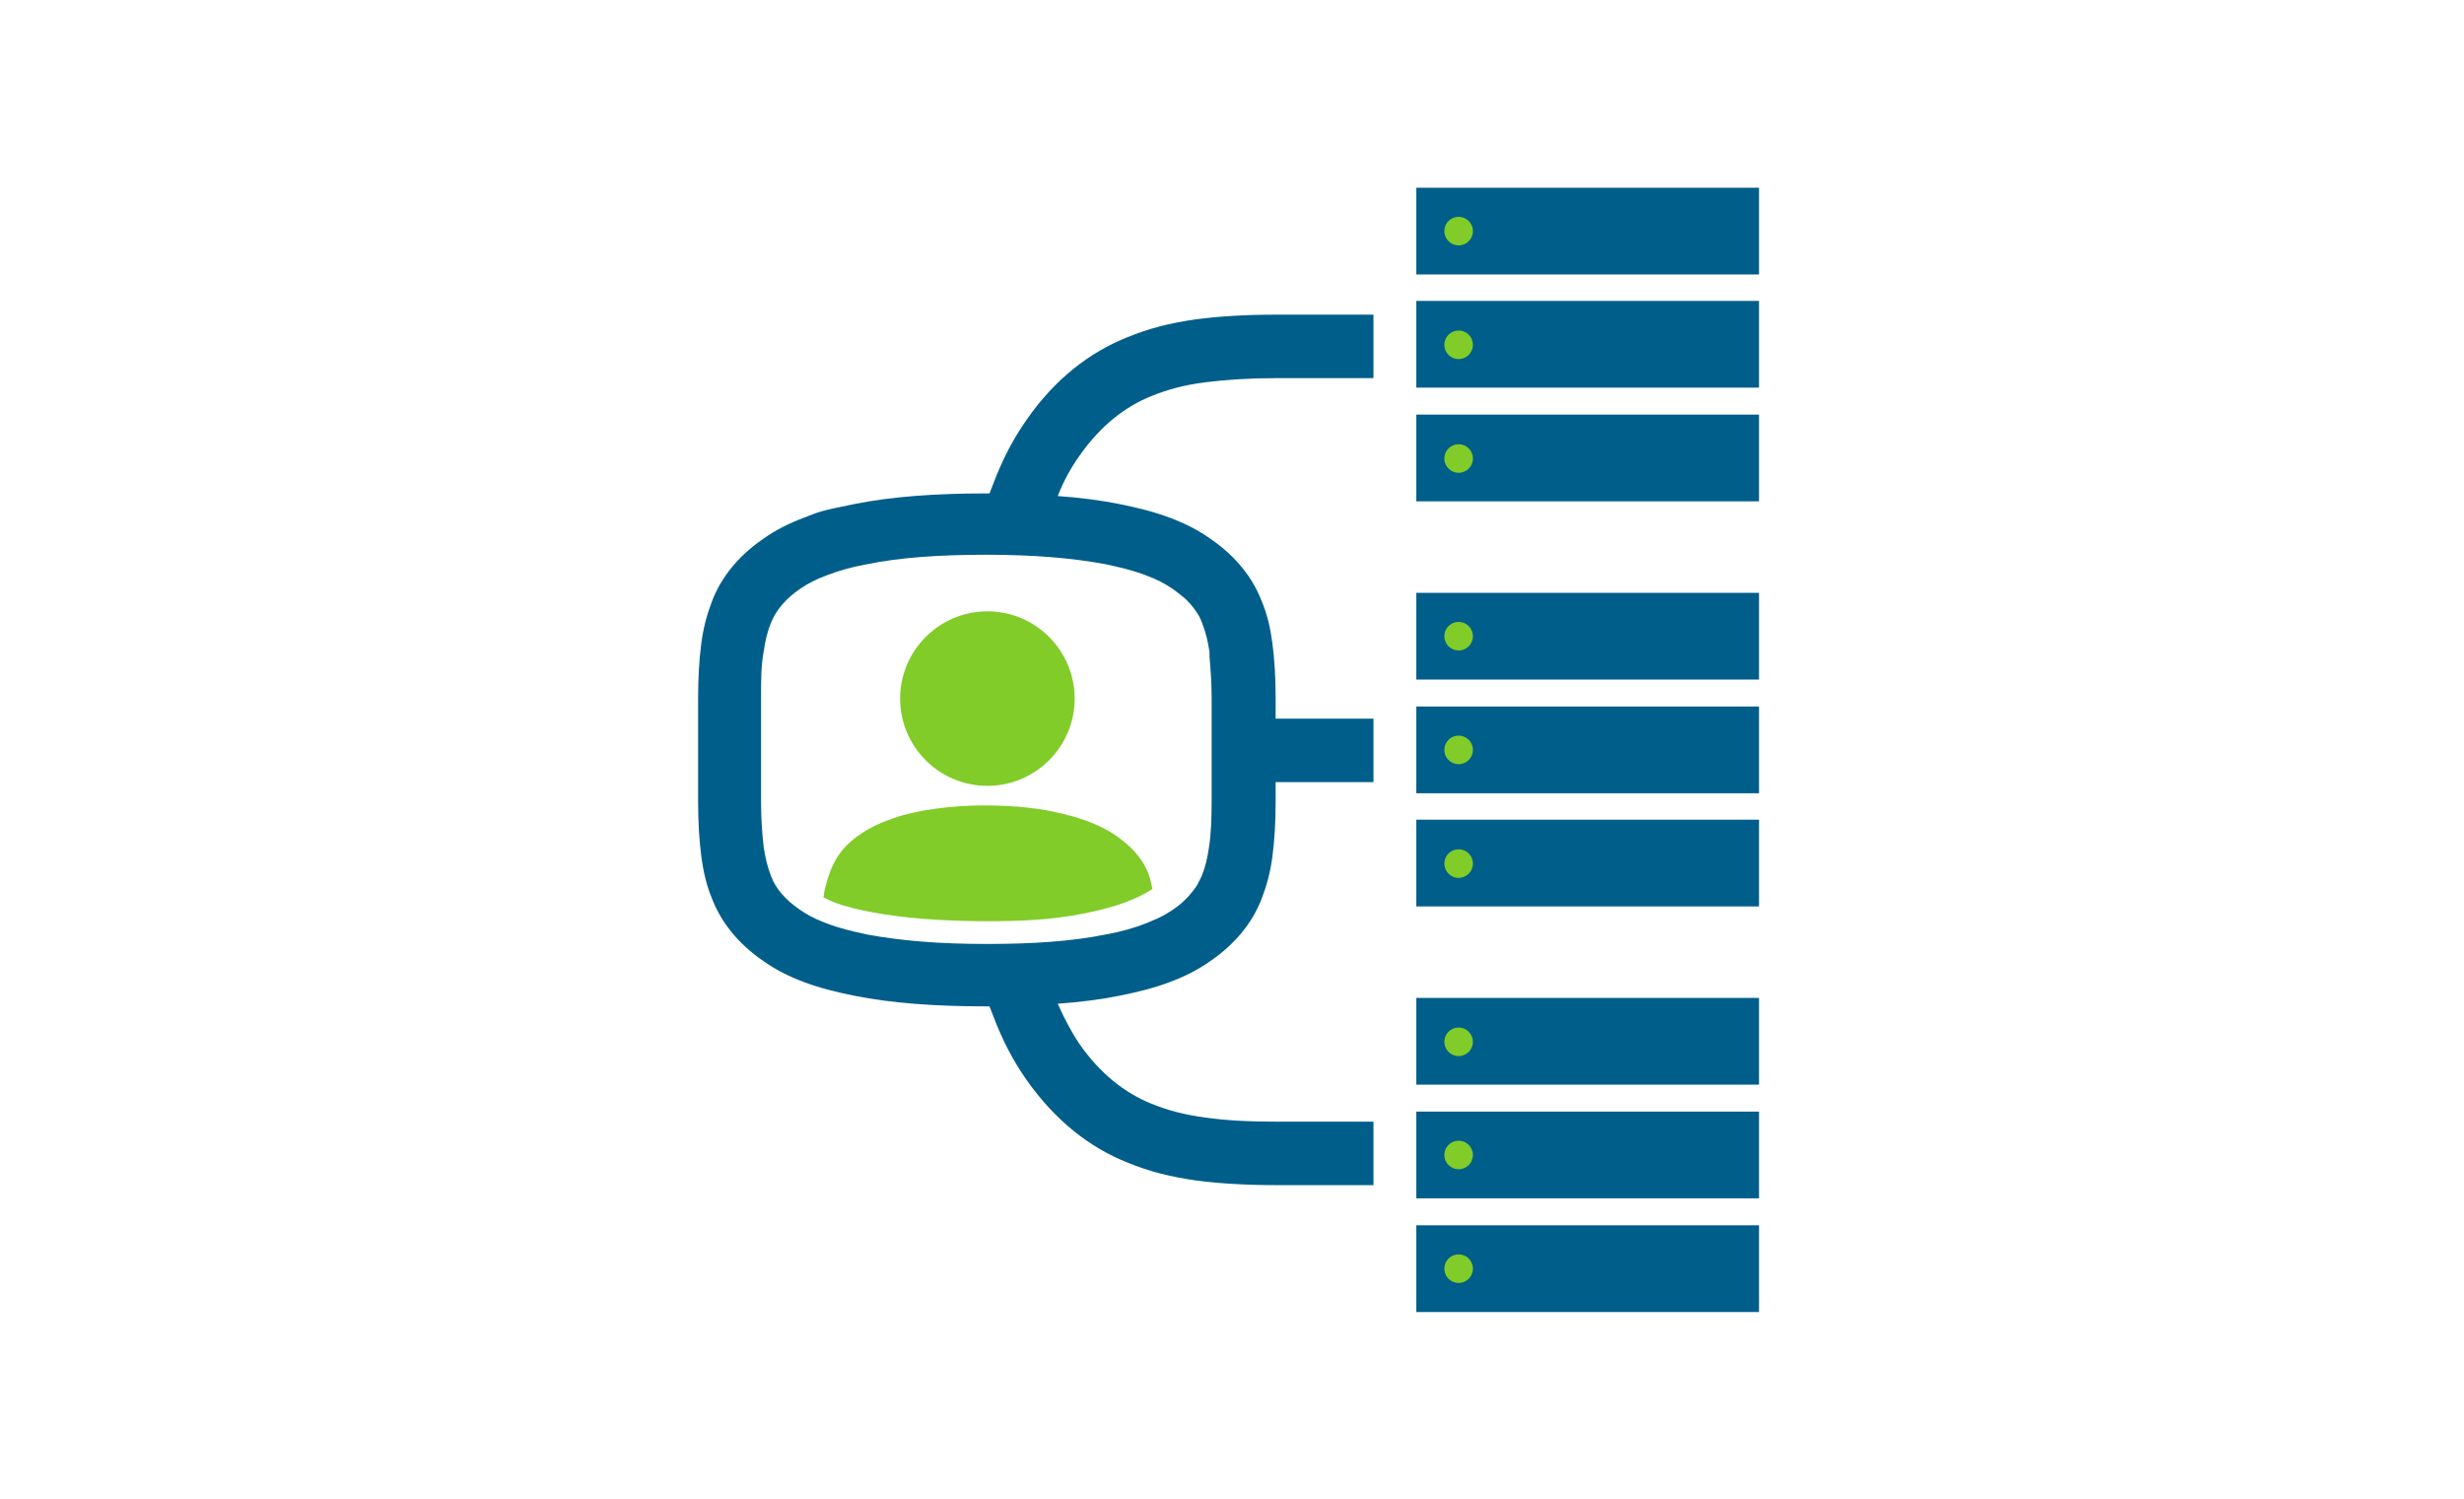 <?xml version="1.0" encoding="UTF-8"?>
<svg id="Laag_1" xmlns="http://www.w3.org/2000/svg" version="1.1" xmlns:xlink="http://www.w3.org/1999/xlink" viewBox="0 0 465.9 283.5">
  <!-- Generator: Adobe Illustrator 29.3.1, SVG Export Plug-In . SVG Version: 2.1.0 Build 151)  -->
  <defs>
    <style>
      .st0 {
        fill-rule: evenodd;
      }

      .st0, .st1 {
        fill: #81cc28;
      }

      .st2 {
        fill: none;
      }

      .st3 {
        fill: #005e8a;
      }
    </style>
  </defs>
  <path class="st1" d="M214.5,161c-.9-1-2-1.9-3.2-2.8-2.7-1.9-6.1-3.3-10.3-4.3-4.3-1.1-9.3-1.6-15-1.6s-12.6.8-17.3,2.5c-2.3.8-4.4,1.8-6.1,3-1.8,1.2-3.2,2.6-4.3,4.3-1,1.6-1.7,3.5-2.2,5.5-.2.7-.3,1.4-.4,2.1.7.3,1.4.7,2.2,1,1.9.7,4.3,1.3,7,1.8,5.8,1.1,13.2,1.7,22,1.7s14.4-.6,20.1-1.9c4.5-1,8.2-2.4,10.9-4.2-.3-1.5-.6-2.8-1.2-3.9-.5-1.1-1.3-2.2-2.2-3.2Z"/>
  <path class="st1" d="M186.7,115.6c-9.1,0-16.5,7.4-16.5,16.5s7.4,16.5,16.5,16.5,16.5-7.4,16.5-16.5-7.4-16.5-16.5-16.5Z"/>
  <g>
    <path class="st2" d="M221.9,111.5c-1.6-1.1-3.2-1.9-5.1-2.6-2.3-.9-4.8-1.5-7.6-2.1-6.4-1.2-13.9-1.8-22.6-1.8s-16.3.5-22.6,1.8c-2.8.5-5.3,1.2-7.6,2.1-1.9.7-3.5,1.5-5.1,2.6-2.6,1.8-4.4,3.9-5.4,6.3-.7,1.7-1.1,3.4-1.4,5.5-.4,2.6-.5,5.4-.5,8.7v19.6c0,3.2.2,6.1.5,8.7.3,2,.7,3.7,1.4,5.5.9,2.4,2.8,4.5,5.4,6.3,1.3.9,2.6,1.6,4.1,2.2.3.1.7.3,1,.4,2.3.9,4.8,1.5,7.6,2.1,6.4,1.2,13.9,1.8,22.6,1.8s16.3-.5,22.6-1.8c2.8-.5,5.3-1.2,7.6-2.1.5-.2.9-.4,1.4-.6,1.3-.6,2.5-1.2,3.7-2,1.2-.8,2.2-1.7,3-2.6.1-.2.3-.3.4-.5.4-.4.7-.9,1-1.3.2-.2.3-.5.4-.7.2-.4.4-.8.6-1.2.7-1.7,1.1-3.4,1.4-5.5.4-2.6.5-5.4.5-8.7v-19.6c0-2.8-.2-5.4-.4-7.7h0s0,0,0,0c0,0,0,0,0,0,0-.3,0-.6,0-.9-.3-2-.7-3.7-1.4-5.5-.2-.5-.4-1-.7-1.5-.6-1-1.3-1.9-2.2-2.8,0,0,0,0,0,0,0,0-.1-.1-.2-.2-.7-.6-1.4-1.3-2.3-1.8Z"/>
    <path class="st3" d="M217.7,74.9c3.2-1.3,6.3-2.1,10.1-2.6,4-.5,8.5-.8,13.6-.8h18.3v-12h-18.4c-5.7,0-10.8.3-15.3.9-4.8.7-8.8,1.7-12.9,3.4-7,2.8-13.6,7.8-19,15.6-2.6,3.7-4.6,7.6-6.3,12.1l-.7,1.8h-.6c-9.6,0-17.9.6-24.9,2s-6.7,1.5-9.6,2.6c-2.9,1.1-5.3,2.3-7.7,4-4.8,3.3-7.9,7.3-9.6,11.6-1,2.6-1.7,5.1-2.1,8.2-.4,3-.6,6.5-.6,10.3v19.6c0,3.8.2,7.2.6,10.3.4,3,1,5.6,2.1,8.2,1.7,4.3,4.8,8.3,9.6,11.6,2.4,1.7,4.8,2.9,7.7,4,2.9,1.1,6.1,1.9,9.6,2.6,7,1.4,15.3,2,24.9,2h.6l.7,1.8c1.7,4.5,3.7,8.4,6.3,12.1,5.5,7.8,12,12.8,19,15.6,4.1,1.7,8.1,2.7,12.9,3.4,4.5.6,9.6.9,15.3.9h18.4v-12h-18.3c-5,0-9.6-.2-13.6-.8-3.8-.5-6.9-1.3-10.1-2.6-5-2-9.7-5.7-13.6-11.3-1.6-2.4-2.9-4.9-4.1-7.6,4.2-.3,8.1-.8,11.6-1.5s6.7-1.5,9.6-2.6c2.9-1.1,5.3-2.3,7.7-4,4.8-3.3,7.9-7.3,9.6-11.6,1-2.6,1.7-5.1,2.1-8.2.4-3,.6-6.5.6-10.3v-3.7h18.5v-12h-18.5v-3.9c0-3.8-.2-7.2-.6-10.3-.4-3-1-5.6-2.1-8.2-1.7-4.3-4.8-8.3-9.6-11.6-2.4-1.7-4.8-2.9-7.7-4-2.9-1.1-6.1-1.9-9.6-2.6s-7.4-1.2-11.6-1.5c1.1-2.8,2.4-5.2,4.1-7.6,3.9-5.6,8.6-9.3,13.6-11.3ZM224.4,113.5c.9.9,1.6,1.8,2.2,2.8.3.5.5,1,.7,1.5.7,1.8,1.1,3.5,1.4,5.5,0,.3,0,.6,0,.9,0,0,0,0,0,0,0,0,0,0,0,0h0c.2,2.3.4,4.9.4,7.7v19.6c0,3.3-.1,6.1-.5,8.7-.3,2.1-.7,3.8-1.4,5.5-.2.4-.4.8-.6,1.2-.1.3-.3.5-.4.7-.3.4-.6.9-1,1.3-.1.2-.3.3-.4.5-.8.9-1.8,1.8-3,2.6-1.2.8-2.4,1.5-3.7,2-.5.2-.9.4-1.4.6-2.3.9-4.8,1.6-7.6,2.1-6.3,1.3-13.8,1.8-22.6,1.8s-16.2-.6-22.6-1.8c-2.8-.6-5.3-1.2-7.6-2.1-.3-.1-.7-.3-1-.4-1.5-.6-2.8-1.3-4.1-2.2-2.6-1.8-4.5-3.9-5.4-6.3-.7-1.8-1.1-3.5-1.4-5.5-.3-2.6-.5-5.5-.5-8.7v-19.6c0-3.3,0-6.1.5-8.7.3-2.1.7-3.8,1.4-5.5,1-2.4,2.8-4.5,5.4-6.3,1.6-1.1,3.2-1.9,5.1-2.6,2.3-.9,4.8-1.6,7.6-2.1,6.3-1.3,13.8-1.8,22.6-1.8s16.2.6,22.6,1.8c2.8.6,5.3,1.2,7.6,2.1,1.9.7,3.5,1.5,5.1,2.6.8.6,1.6,1.2,2.3,1.8,0,0,.1.1.2.2,0,0,0,0,0,0Z"/>
  </g>
  <polyline class="st3" points="267.8 150 332.6 150 332.6 133.6 267.8 133.6 267.8 150"/>
  <polyline class="st3" points="267.8 171.4 332.6 171.4 332.6 155 267.8 155 267.8 171.4"/>
  <polyline class="st3" points="267.8 128.5 332.6 128.5 332.6 112.1 267.8 112.1 267.8 128.5"/>
  <path class="st0" d="M275.8,117.6c1.5,0,2.7,1.2,2.7,2.7s-1.2,2.7-2.7,2.7-2.7-1.2-2.7-2.7,1.2-2.7,2.7-2.7h0Z"/>
  <path class="st0" d="M275.8,139.1c1.5,0,2.7,1.2,2.7,2.7s-1.2,2.7-2.7,2.7-2.7-1.2-2.7-2.7,1.2-2.7,2.7-2.7h0Z"/>
  <path class="st0" d="M275.8,160.6c1.5,0,2.7,1.2,2.7,2.7s-1.2,2.7-2.7,2.7-2.7-1.2-2.7-2.7,1.2-2.7,2.7-2.7h0Z"/>
  <polyline class="st3" points="267.8 73.3 332.6 73.3 332.6 56.9 267.8 56.9 267.8 73.3"/>
  <polyline class="st3" points="267.8 94.8 332.6 94.8 332.6 78.4 267.8 78.4 267.8 94.8"/>
  <polyline class="st3" points="267.8 51.9 332.6 51.9 332.6 35.5 267.8 35.5 267.8 51.9"/>
  <path class="st0" d="M275.8,41c1.5,0,2.7,1.2,2.7,2.7s-1.2,2.7-2.7,2.7-2.7-1.2-2.7-2.7,1.2-2.7,2.7-2.7h0Z"/>
  <path class="st0" d="M275.8,62.5c1.5,0,2.7,1.2,2.7,2.7s-1.2,2.7-2.7,2.7-2.7-1.2-2.7-2.7,1.2-2.7,2.7-2.7h0Z"/>
  <path class="st0" d="M275.8,84c1.5,0,2.7,1.2,2.7,2.7s-1.2,2.7-2.7,2.7-2.7-1.2-2.7-2.7,1.2-2.7,2.7-2.7h0Z"/>
  <polyline class="st3" points="267.8 226.6 332.6 226.6 332.6 210.2 267.8 210.2 267.8 226.6"/>
  <polyline class="st3" points="267.8 248.1 332.6 248.1 332.6 231.7 267.8 231.7 267.8 248.1"/>
  <polyline class="st3" points="267.8 205.1 332.6 205.1 332.6 188.7 267.8 188.7 267.8 205.1"/>
  <path class="st0" d="M275.8,194.3c1.5,0,2.7,1.2,2.7,2.7s-1.2,2.7-2.7,2.7-2.7-1.2-2.7-2.7,1.2-2.7,2.7-2.7h0Z"/>
  <path class="st0" d="M275.8,215.7c1.5,0,2.7,1.2,2.7,2.7s-1.2,2.7-2.7,2.7-2.7-1.2-2.7-2.7,1.2-2.7,2.7-2.7h0Z"/>
  <path class="st0" d="M275.8,237.2c1.5,0,2.7,1.2,2.7,2.7s-1.2,2.7-2.7,2.7-2.7-1.2-2.7-2.7,1.2-2.7,2.7-2.7h0Z"/>
</svg>